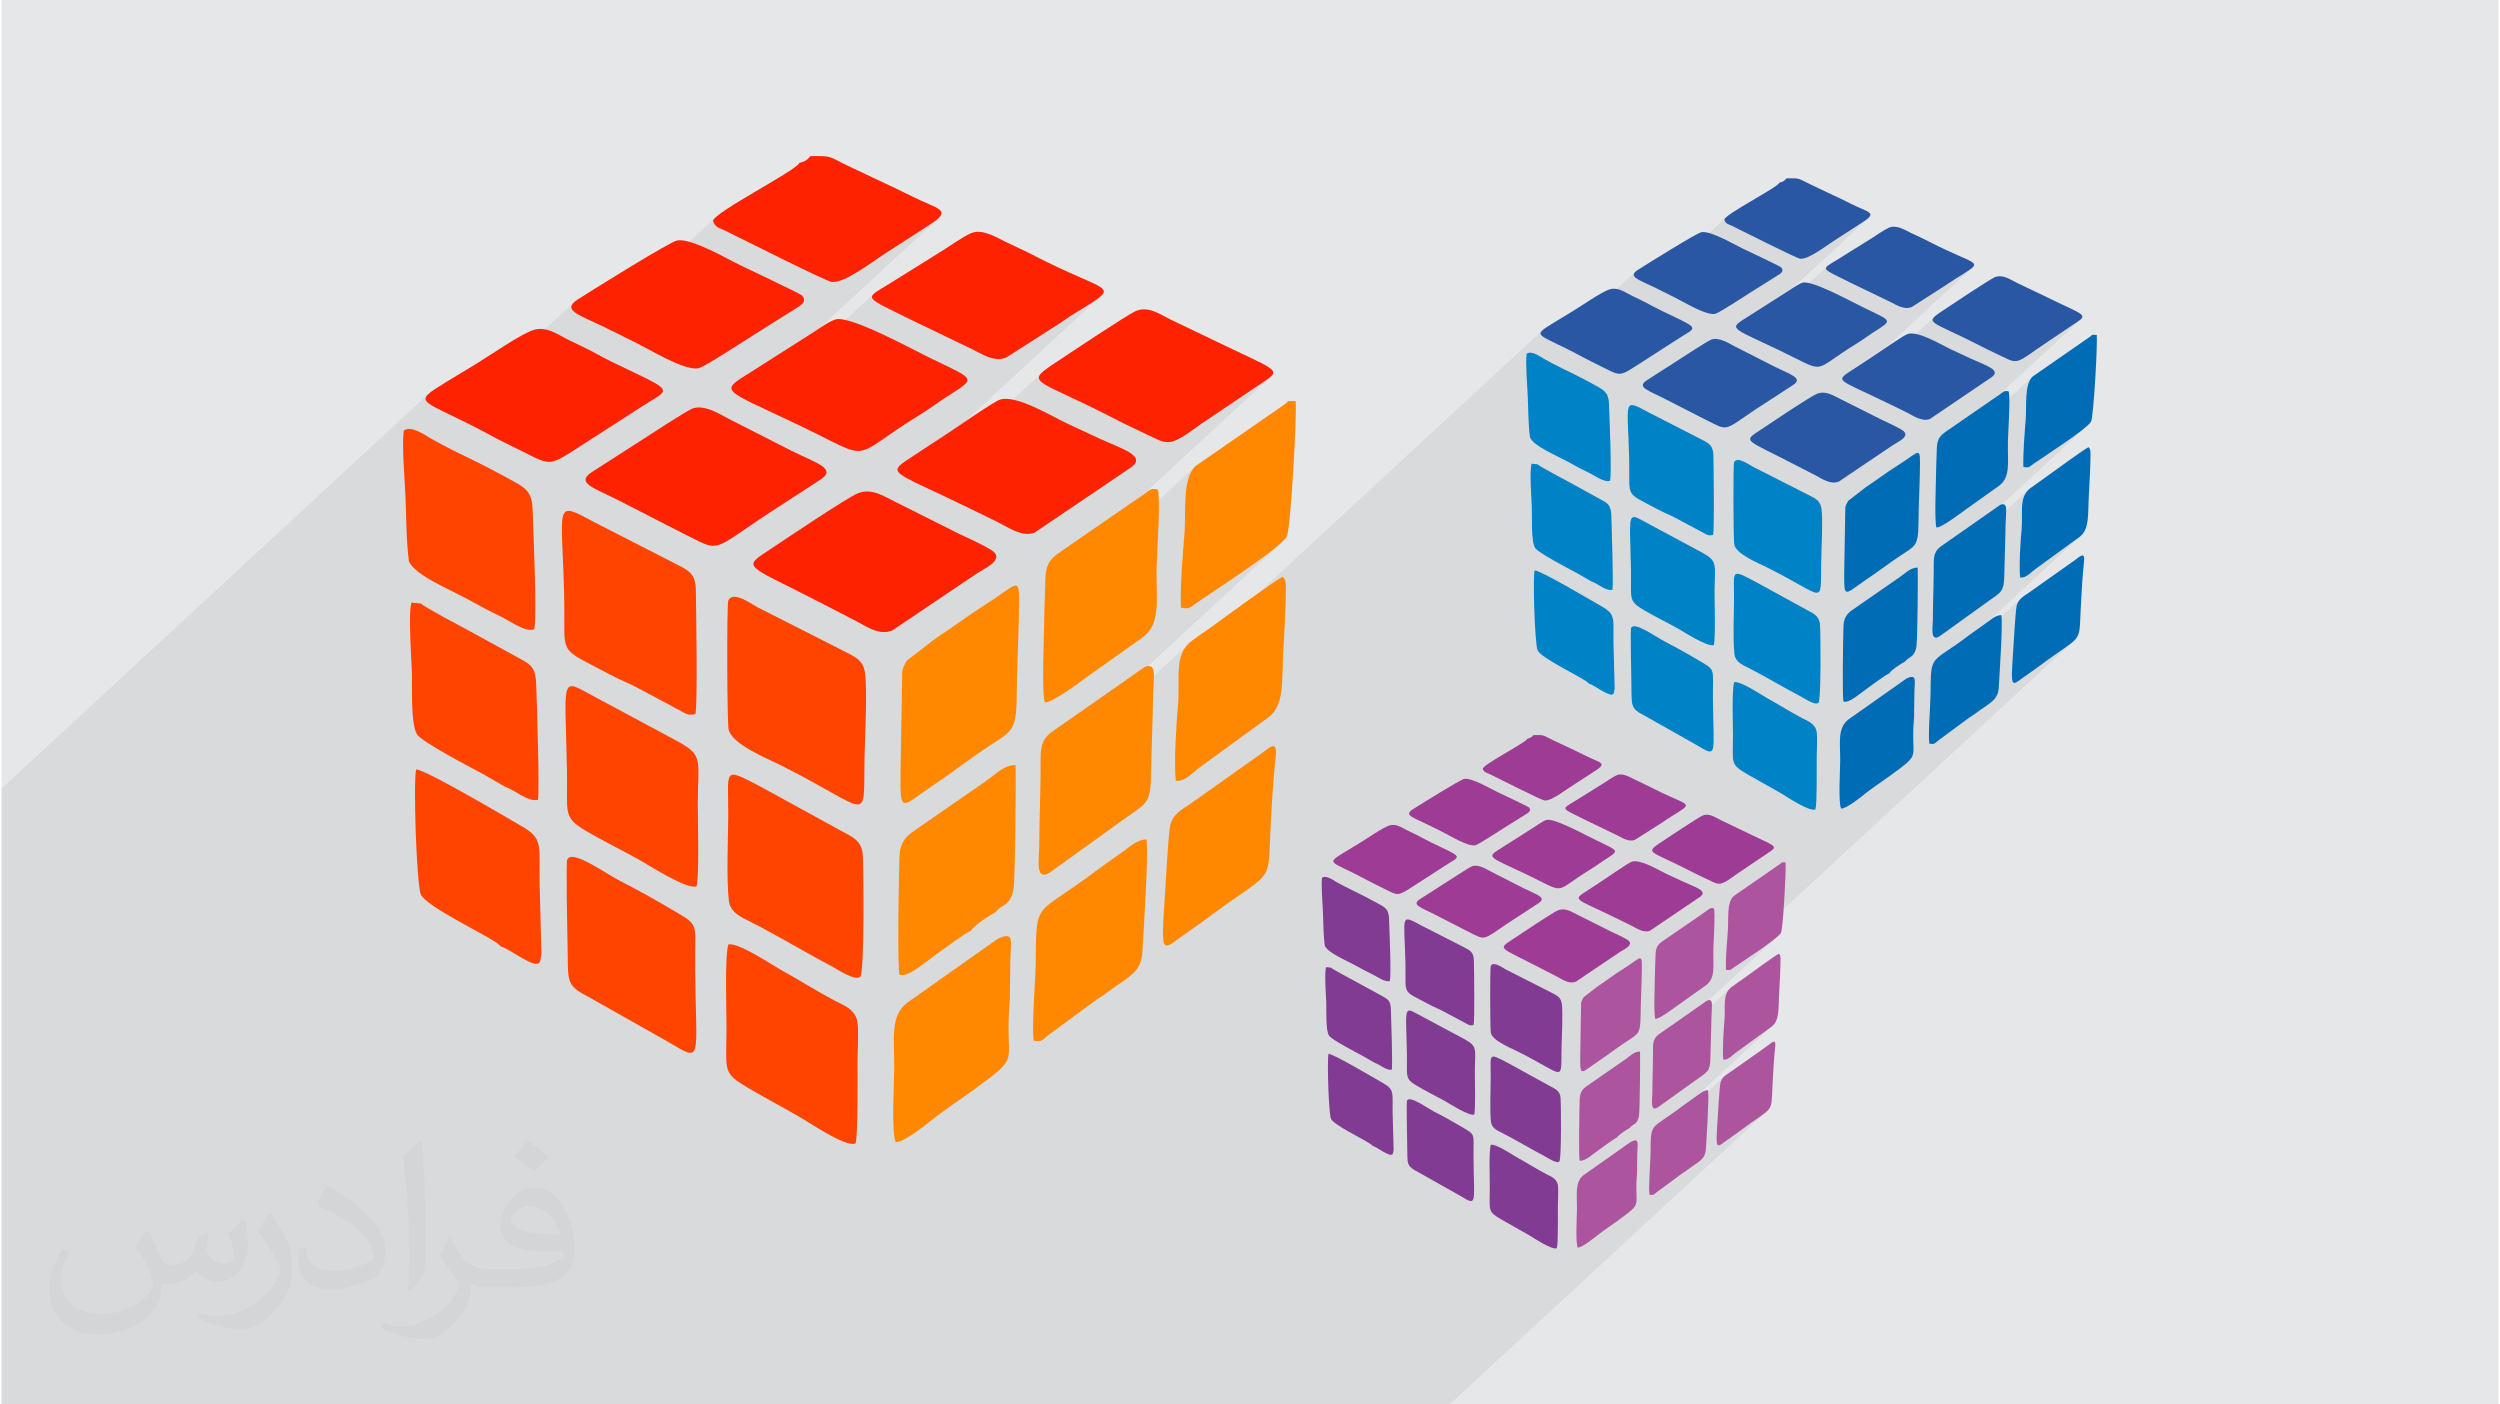 <?xml version="1.0" encoding="UTF-8"?>
<!DOCTYPE svg PUBLIC "-//W3C//DTD SVG 1.0//EN" "http://www.w3.org/TR/2001/REC-SVG-20010904/DTD/svg10.dtd">
<!-- Creator: CorelDRAW 2017 -->
<svg xmlns="http://www.w3.org/2000/svg" xml:space="preserve" width="356px" height="200px" version="1.0" shape-rendering="geometricPrecision" text-rendering="geometricPrecision" image-rendering="optimizeQuality" fill-rule="evenodd" clip-rule="evenodd"
viewBox="0 0 35600 20025"
 xmlns:xlink="http://www.w3.org/1999/xlink">
 <g id="Layer_x0020_1">
  <g id="_2578506671344">
   <path fill="#E6E7E8" d="M0 0l35600 0 0 20025 -35600 0 0 -20025z"/>
   <path fill="#373435" fill-opacity="0.078" d="M18341 5719l-1459 1349 14 -126 26 -118 42 -102 62 -79 -2156 1993 0 -1 2 -70 3 -71 2 -72 3 -72 0 -7 3211 -2968 -78 58 -114 75 -782 527 -168 120 -128 82 -99 49 -83 18 -78 -9 -87 -31 -106 -50 -138 -66 -54 -26 -55 -26 -56 -26 -55 -28 -55 -27 -55 -28 -55 -27 -53 -28 -345 -171 -268 -126 -197 -94 -126 -72 -60 -59 4 -58 66 -68 -1765 1631 -177 -87 -43 -27 2819 -2606 -77 68 -142 94 -28 17 -26 16 -25 16 -24 15 -25 15 -24 15 -25 15 -25 15 -24 15 -23 16 -24 16 -23 15 -22 16 -23 16 -22 15 -22 14 -772 494 -67 18 -66 3 -66 -11 -63 -20 -62 -26 -61 -30 -57 -30 -55 -28 -853 -411 -226 -111 -164 -82 -109 -61 -56 -48 -6 -41 37 -44 -1716 1587 -16 -7 -141 -73 2761 -2553 -102 72 -583 377 -95 62 -106 72 -111 76 -114 74 -111 66 -106 52 -95 32 -81 7 -27 -9 -49 -20 -70 -31 -86 -40 -100 -47 -111 -54 -120 -58 -124 -60 -127 -63 -125 -62 -122 -61 -116 -57 -106 -53 -94 -46 -78 -39 -15 -8 1127 -1042 19 -19 21 -24 -1172 1083 -40 -20 -32 -15 -29 -12 -26 -11 -22 -13 -20 -14 -18 -19 -15 -24 -13 -31 51 -65 -1671 1545 -62 -30 -116 -53 -96 -48 -72 -44 -43 -43 -11 -44 25 -47 -1733 1603 -40 -20 -183 -90 -110 -68 -38 -59 33 -63 -6078 5619 0 8781 20645 0 4491 -4151 -85 61 -122 85 -167 122 -22 16 -22 16 -21 15 -21 14 -21 15 -22 15 -21 15 -22 16 -56 40 -40 24 -25 -2 -13 -34 -3 -73 5 -120 11 -174 15 -236 2 -21 2 -32 3 -38 3 -41 3 -40 4 -37 3 -28 4 -18 11 -29 14 -25 17 -21 19 -18 -1057 977 0 -5 4 -84 1724 -1593 -512 372 -19 15 -20 17 -21 17 -21 17 -22 15 -24 12 -25 7 -28 2 -4 -55 -1 -68 0 -75 3 -80 4 -80 5 -76 5 -69 4 -56 4 -71 1 -70 -1 -67 3 -64 7 -60 17 -55 28 -49 42 -42 -1120 1035 1 -23 0 -76 0 -14 1783 -1649 -71 60 -94 70 -105 74 -108 74 -102 68 -86 58 -61 42 -16 11 -13 10 -11 8 -12 6 -12 3 -14 2 -17 -2 -22 -4 0 -66 0 -38 4919 -4546 -105 75 -150 104 -206 150 -27 20 -26 19 -26 19 -26 18 -27 18 -26 18 -26 19 -27 19 -69 50 -49 29 -31 -2 -16 -42 -3 -90 6 -147 14 -214 18 -290 2 -27 2 -38 4 -47 4 -51 4 -50 4 -44 5 -36 4 -21 13 -36 18 -30 21 -26 23 -23 -1300 1202 0 -6 5 -104 2120 -1959 -629 458 -24 18 -25 21 -25 21 -26 21 -27 18 -29 15 -31 9 -34 2 -5 -68 -2 -83 1 -93 3 -98 5 -98 5 -94 7 -84 6 -69 4 -88 1 -85 -1 -83 3 -79 10 -74 20 -68 34 -60 53 -51 -1378 1273 1 -29 0 -93 0 -18 2193 -2027 -88 74 -114 85 -130 92 -133 90 -125 84 -106 71 -76 52 -19 14 -16 12 -14 9 -14 8 -15 4 -17 2 -21 -2 -27 -5 0 -81 1 -86 3 -87 5 -89 6 -88 6 -87 7 -84 6 -80 4 -77 1 -84 1 -87 4 -85 927 -857 0 -1 1 -1 1 -3 4 -5 -933 862 9 -80 16 -76 27 -65 40 -50 -1378 1274 0 -1 1 -45 2 -45 2 -46 1 -46 0 -5 2053 -1897 -50 37 -73 48 -500 337 -107 77 -82 52 -63 31 -53 12 -50 -6 -56 -20 -67 -32 -89 -42 -34 -16 -36 -17 -35 -17 -35 -17 -36 -18 -35 -18 -35 -17 -34 -18 -220 -109 -172 -81 -125 -60 -81 -46 -38 -38 2 -37 42 -43 -1128 1043 -113 -56 -27 -18 1802 -1665 -50 43 -91 60 -17 11 -17 11 -16 10 -16 9 -15 10 -16 9 -15 10 -17 10 -15 9 -15 10 -15 10 -15 11 -14 10 -14 9 -14 10 -15 9 -493 316 -43 12 -42 1 -42 -6 -41 -13 -40 -17 -38 -19 -37 -20 -35 -17 -545 -263 -144 -71 -106 -53 -69 -38 -36 -31 -4 -26 24 -28 -1097 1014 -10 -5 -91 -46 1765 -1632 -65 46 -372 241 -61 40 -68 46 -71 48 -72 47 -72 42 -67 34 -61 20 -52 5 -49 -19 -99 -45 -135 -64 -156 -76 -161 -80 -152 -75 -128 -64 -60 -30 721 -666 12 -12 13 -15 -749 692 -21 -10 628 -580 42 -40 -670 619 -4 -2 -21 -9 -18 -8 -17 -7 -14 -8 -13 -9 -11 -12 -10 -16 -8 -20 33 -41 -1068 987 -40 -18 -75 -35 -61 -30 -46 -29 -27 -27 -7 -28 16 -30 -1108 1024 -25 -12 -118 -58 -70 -43 -24 -38 21 -40 -5174 4783 10 -79 31 -106 54 -94 83 -81 -2155 1992 0 -45 1 -145 0 -29 3431 -3171 -138 115 -179 134 -203 143 -208 142 -196 132 -166 111 -118 80 -30 22 -25 19 -22 15 -21 11 -24 8 -27 2 -33 -2 -41 -9 -1 -127 2 -134 5 -137 7 -138 9 -139 10 -135 11 -132 9 -124 6 -121 2 -132 2 -136 6 -132 1451 -1342 0 0 0 -2 3 -4 5 -9z"/>
   <g>
    <path fill="#FF8800" d="M12817 11027c-2,598 2,481 508,140 280,-189 458,-330 703,-496 371,-251 442,-216 446,-756 3,-391 25,-772 31,-1157 10,-596 21,-450 -490,-130 -232,146 -479,332 -714,487l-395 305c-7,12 -17,32 -23,42 -15,30 -34,70 -41,108l-25 1457z"/>
    <path fill="#FF8800" d="M14874 10014c115,10 548,-326 702,-434 218,-153 481,-340 690,-490 270,-194 195,-536 202,-987 4,-204 60,-974 18,-1122 -93,-30 -134,18 -194,63 -58,43 -111,75 -169,116l-1045 721c-144,102 -191,177 -196,396 -5,196 -15,382 -16,568 -2,226 -38,1007 8,1169z"/>
    <path fill="#FF8800" d="M13816 13275c55,-85 270,-225 357,-269 78,-114 214,-78 256,-336 25,-157 36,-1624 28,-1761 -161,-6 -293,138 -396,209l-1045 724c-119,80 -206,170 -214,367 -10,246 -32,1624 2,1690 134,34 358,-177 532,-298 96,-68 432,-321 480,-326z"/>
    <path fill="#FF8800" d="M14814 10940c0,386 -18,766 -19,1135 0,160 -66,499 150,366l990 -712c382,-283 447,-238 454,-680 6,-380 23,-736 29,-1113 4,-272 65,-499 -120,-426l-1339 936c-155,122 -145,265 -145,494z"/>
    <path fill="#FF8800" d="M14201 13387l-1285 907c-254,187 -185,530 -188,923 -1,208 -44,943 21,1067 121,9 476,-286 561,-352 176,-137 332,-235 534,-382 742,-542 443,-331 532,-1293 0,-189 6,-378 7,-568 2,-242 72,-428 -182,-302z"/>
    <path fill="#FF8800" d="M18323 7653c56,-86 148,-1726 128,-1935l-110 1c-19,30 5,1 -27,32l-1288 892c-196,176 -136,650 -160,954 -25,321 -61,736 -52,1066 123,29 135,-4 223,-66 235,-165 1171,-760 1286,-944z"/>
    <path fill="#FF8800" d="M14718 14838c121,18 120,-7 197,-72l653 -481c62,-49 107,-69 170,-116 321,-243 510,-294 527,-588 18,-313 94,-1437 57,-1612 -133,-4 -261,127 -365,195l-331 236c-909,695 -870,392 -882,1354 -3,235 -60,908 -26,1084z"/>
    <path fill="#FF8800" d="M16743 11134c146,6 245,-127 346,-197l983 -716c221,-172 179,-513 202,-920 4,-73 56,-940 31,-1011 -17,-50 -14,-37 -37,-66 -71,23 -832,579 -968,679 -114,84 -208,143 -332,235 -263,196 -160,554 -195,920 -23,252 -60,831 -30,1076z"/>
    <path fill="#FF2200" d="M12208 7034c-162,67 -1034,655 -1242,793 -427,284 -375,202 778,801 153,80 292,149 447,231 135,71 322,206 507,131l1211 -816c106,-70 418,-201 196,-336 -135,-82 -311,-159 -451,-226l-916 -459c-151,-72 -330,-201 -530,-119z"/>
    <path fill="#FF2200" d="M9861 5821c-83,24 -713,442 -838,520l-612 393c-230,156 39,221 423,419l893 458c513,249 374,270 1118,-233l820 -533c257,-161 -38,-237 -403,-418l-897 -457c-128,-67 -333,-200 -504,-149z"/>
    <path fill="#FF2200" d="M14235 5698c-101,33 -679,441 -814,526 -130,83 -245,160 -395,259 -430,283 -387,198 744,750 151,74 292,141 440,215 153,77 339,211 516,148l1381 -934c224,-163 -141,-264 -458,-411 -153,-71 -311,-144 -461,-215 -210,-98 -721,-413 -953,-338z"/>
    <path fill="#FF2200" d="M7590 4703c-177,51 -638,373 -830,489 -139,83 -262,157 -408,247 -548,337 -375,228 615,765 152,83 261,134 435,220 452,224 382,238 919,-107l797 -514c386,-251 504,-206 -175,-528 -173,-83 -299,-141 -435,-217 -146,-81 -284,-143 -437,-218 -138,-68 -296,-191 -481,-137z"/>
    <path fill="#FF2200" d="M11888 4555c-102,30 -308,184 -413,246l-800 509c-446,279 -409,227 661,737 1145,545 703,513 1754,-131 133,-82 263,-180 394,-264 409,-263 414,-231 -202,-527 -304,-146 -1182,-634 -1394,-570z"/>
    <path fill="#FF2200" d="M16175 4433c-113,46 -1019,652 -1186,763 -405,270 -218,213 803,736 141,73 294,150 438,216 421,193 374,261 887,-113l782 -527c349,-233 360,-190 -347,-528 -161,-77 -287,-139 -442,-212 -148,-70 -300,-143 -442,-212 -144,-70 -313,-197 -493,-123z"/>
    <path fill="#FF2200" d="M9634 3428c-103,18 -1175,685 -1418,841 -235,151 7,216 379,395 154,74 289,145 436,216 200,97 707,413 908,370 86,-19 674,-406 802,-485l590 -371c73,-44 159,-101 77,-184 -23,-24 -765,-375 -866,-424 -188,-90 -705,-394 -908,-358z"/>
    <path fill="#FF2200" d="M13821 3325c-85,35 -319,191 -394,241l-781 487c-357,218 -356,168 328,510l853 411c142,67 318,196 497,124l772 -494c59,-37 119,-84 183,-123 70,-42 126,-76 202,-124 462,-296 257,-189 -745,-706 -151,-78 -286,-138 -427,-206 -125,-59 -320,-189 -488,-120z"/>
    <path fill="#FF2200" d="M11531 2227c-59,73 -87,74 -157,97 -46,111 -1229,709 -1230,827 32,95 85,95 175,139 266,131 1437,721 1515,730 193,22 583,-294 819,-441l583 -377c338,-217 117,-214 -263,-406 -172,-87 -304,-148 -458,-220 -152,-72 -287,-135 -458,-217 -270,-129 -207,-140 -526,-132z"/>
    <path fill="#FF4400" d="M10365 10395c39,212 534,411 722,505 1345,671 1196,881 1217,-105 6,-282 43,-959 6,-1206 -28,-185 -149,-226 -305,-308l-1213 -616c-92,-46 -363,-252 -430,-103 -24,52 -17,1720 3,1833z"/>
    <path fill="#FF4400" d="M9893 10181c32,-126 11,-1462 6,-1772 -3,-214 -92,-271 -249,-350l-1197 -613c-586,-314 -463,-270 -432,1029 21,916 -121,726 646,1139 135,73 286,130 407,197l598 319c91,52 122,74 221,51z"/>
    <path fill="#FF4400" d="M10369 12838c18,169 167,235 308,305 344,172 786,439 1157,633 74,39 335,218 410,150 63,-57 46,-1676 33,-1765 -27,-184 -157,-234 -304,-314l-1157 -634c-546,-287 -451,-241 -455,425 -3,344 -27,876 8,1200z"/>
    <path fill="#FF4400" d="M9908 12638c42,-116 19,-969 19,-1174 1,-637 84,-689 -281,-891l-1150 -617c-541,-283 -463,-378 -435,1006 14,635 -72,684 283,892 244,143 519,276 763,414 147,83 655,413 801,370z"/>
    <path fill="#FF4400" d="M5734 6140c-27,228 14,688 25,938 13,305 10,623 49,925 84,197 563,391 845,545 151,83 302,166 458,239 121,57 355,231 482,187 45,-132 -11,-1417 -22,-1722 -8,-216 -85,-284 -235,-369 -236,-133 -543,-291 -791,-409 -130,-61 -261,-134 -388,-201 -107,-57 -307,-217 -423,-133z"/>
    <path fill="#FF4400" d="M10363 13466c-54,167 -26,939 -27,1183 -1,647 -64,641 323,871 240,142 502,278 751,424 142,84 632,417 766,359 38,-126 27,-964 28,-1174 1,-132 22,-476 -6,-583 -43,-164 -195,-215 -314,-276 -252,-132 -503,-293 -750,-429 -152,-84 -628,-408 -771,-375z"/>
    <path fill="#FF4400" d="M8069 13406c16,617 -49,628 337,829l1116 630c482,289 378,247 367,-1045 -5,-697 72,-611 -328,-849 -235,-141 -496,-284 -744,-412 -213,-109 -686,-457 -752,-303 -19,45 1,1018 4,1150z"/>
    <path fill="#FF4400" d="M7179 11218c150,49 319,218 469,186 24,-120 -14,-1359 -25,-1643 -8,-223 -58,-275 -210,-358 -249,-137 -493,-269 -733,-402 -101,-55 -652,-344 -699,-395l-135 -15c-50,138 -5,757 3,953 10,211 -23,774 77,930 66,103 745,460 942,564l311 180z"/>
    <path fill="#FF4400" d="M7124 13497c113,26 495,334 548,221 1,-4 6,-10 8,-16l18 -99c1,-36 -3,-93 -4,-132l-22 -851c-12,-578 64,-658 -271,-849 -216,-123 -1342,-793 -1489,-800 -44,128 3,1649 67,1784 80,168 854,536 1081,687l64 55z"/>
    <path fill="#FF8800" d="M18166 10787c30,-275 -108,-104 -244,-15l-982 695c-102,71 -229,129 -276,291 -16,54 -40,412 -45,491 -82,1379 -129,1345 203,1105 114,-83 217,-149 331,-235 986,-742 900,-462 939,-1284 16,-340 39,-715 74,-1048z"/>
    <path fill="#AD549F" d="M22508 15055c-1,310 1,249 264,72 146,-98 238,-171 366,-257 193,-131 229,-113 231,-394 2,-203 14,-401 17,-601 5,-309 11,-234 -255,-67 -121,75 -249,172 -371,253l-205 158c-4,7 -9,17 -12,22 -8,16 -18,36 -22,57l-13 757z"/>
    <path fill="#AD549F" d="M23578 14528c59,5 284,-169 364,-225 114,-80 250,-177 359,-255 140,-101 101,-279 105,-513 2,-106 31,-506 9,-583 -48,-16 -70,9 -101,32 -30,23 -58,40 -87,61l-544 374c-74,54 -99,93 -101,206 -3,102 -9,199 -9,296 -1,117 -20,523 5,607z"/>
    <path fill="#AD549F" d="M23027 16223c29,-44 141,-117 186,-140 40,-59 111,-41 133,-174 13,-82 19,-845 15,-916 -84,-3 -153,72 -206,109l-543 376c-62,42 -107,88 -111,191 -5,128 -17,844 0,878 70,18 187,-92 277,-155 50,-35 225,-167 249,-169z"/>
    <path fill="#AD549F" d="M23546 15009c0,201 -9,399 -10,590 0,83 -34,259 78,190l515 -369c199,-148 232,-125 236,-354 3,-198 12,-382 15,-578 2,-142 34,-260 -63,-222l-696 487c-80,63 -75,137 -75,256z"/>
    <path fill="#AD549F" d="M23228 16281l-668 471c-132,98 -96,276 -98,480 -1,108 -23,490 11,555 63,4 247,-149 292,-183 91,-71 172,-122 277,-199 385,-281 230,-172 276,-672 1,-98 3,-196 4,-295 1,-126 37,-223 -94,-157z"/>
    <path fill="#AD549F" d="M25370 13301c29,-45 77,-897 66,-1006l-57 1c-10,15 3,0 -14,17l-669 463c-102,91 -71,338 -83,496 -13,167 -32,382 -28,554 65,15 71,-2 117,-34 122,-86 608,-395 668,-491z"/>
    <path fill="#AD549F" d="M23496 17035c63,9 62,-4 103,-37l339 -250c32,-26 56,-36 88,-61 168,-126 265,-152 274,-305 10,-163 49,-747 30,-838 -69,-2 -136,66 -190,101l-172 123c-472,361 -452,204 -458,704 -2,122 -31,472 -14,563z"/>
    <path fill="#AD549F" d="M24548 15110c76,3 128,-66 180,-102l512 -372c114,-90 92,-267 105,-479 2,-37 28,-488 16,-525 -9,-26 -8,-19 -20,-34 -36,12 -432,301 -503,353 -59,43 -108,74 -173,122 -136,102 -82,288 -101,478 -12,131 -31,432 -16,559z"/>
    <path fill="#AD549F" d="M25288 14930c16,-143 -56,-54 -126,-8l-511 361c-53,37 -119,67 -143,151 -8,28 -21,215 -24,255 -43,718 -67,700 106,575 59,-43 113,-78 172,-122 512,-386 468,-240 488,-668 8,-176 20,-371 38,-544z"/>
    <path fill="#9E3B94" d="M22192 12979c-84,35 -537,341 -646,413 -222,147 -194,104 404,416 80,41 152,77 233,120 70,37 167,107 264,68l629 -424c55,-36 217,-105 102,-175 -71,-42 -162,-82 -235,-117l-476 -239c-78,-37 -171,-104 -275,-62z"/>
    <path fill="#9E3B94" d="M20972 12349c-43,13 -370,230 -436,270l-318 204c-119,81 21,115 220,218l464 238c267,130 195,140 582,-121l425 -277c134,-84 -19,-123 -209,-217l-466 -238c-67,-35 -173,-104 -262,-77z"/>
    <path fill="#9E3B94" d="M23245 12285c-52,17 -353,229 -423,273 -67,43 -127,83 -205,135 -223,147 -201,103 387,390 78,38 151,73 228,112 80,40 176,109 268,77l718 -486c117,-85 -73,-137 -238,-214 -79,-37 -162,-75 -240,-111 -108,-51 -374,-215 -495,-176z"/>
    <path fill="#9E3B94" d="M19792 11768c-92,26 -332,194 -432,254 -72,43 -136,82 -212,128 -285,176 -194,119 320,398 79,43 136,69 226,114 235,117 199,124 478,-55l414 -267c201,-131 262,-107 -91,-275 -90,-43 -156,-73 -226,-112 -76,-43 -148,-75 -227,-114 -72,-35 -154,-99 -250,-71z"/>
    <path fill="#9E3B94" d="M22025 11691c-52,15 -160,96 -214,128l-416 264c-232,146 -213,118 344,383 595,284 365,267 911,-68 69,-42 137,-93 205,-137 212,-137 215,-120 -105,-274 -158,-75 -614,-329 -725,-296z"/>
    <path fill="#9E3B94" d="M24253 11628c-58,24 -529,338 -616,396 -210,141 -113,111 417,383 74,37 153,77 228,112 219,100 195,135 461,-59l406 -274c182,-121 188,-99 -180,-274 -84,-40 -149,-72 -229,-110 -78,-37 -156,-75 -230,-110 -75,-37 -163,-103 -257,-64z"/>
    <path fill="#9E3B94" d="M20854 11105c-53,10 -611,356 -737,437 -122,79 4,112 197,206 80,38 150,75 227,112 103,51 367,215 472,192 44,-10 350,-211 416,-252l307 -192c38,-23 82,-53 40,-96 -12,-13 -397,-195 -450,-220 -98,-48 -366,-205 -472,-187z"/>
    <path fill="#9E3B94" d="M23030 11052c-44,18 -166,99 -205,125l-406 253c-185,113 -185,87 171,265l443 214c74,35 165,102 258,64l402 -256c30,-20 62,-44 95,-64 36,-23 66,-40 105,-65 240,-153 133,-98 -387,-367 -79,-41 -149,-72 -222,-107 -65,-30 -167,-98 -254,-62z"/>
    <path fill="#823B93" d="M21234 14726c21,110 278,214 375,262 699,349 622,459 633,-54 3,-147 22,-498 3,-627 -15,-96 -78,-117 -159,-160l-630 -320c-48,-24 -189,-131 -223,-54 -13,28 -10,894 1,953z"/>
    <path fill="#823B93" d="M20988 14615c17,-66 7,-760 4,-921 -2,-111 -48,-141 -129,-182l-623 -318c-304,-164 -240,-141 -224,534 11,476 -63,378 335,592 70,38 149,68 212,103l311 166c47,27 63,38 114,26z"/>
    <path fill="#823B93" d="M21236 15996c10,88 87,122 160,158 179,90 408,228 601,329 39,20 174,113 213,78 34,-29 24,-871 18,-917 -14,-96 -82,-122 -159,-163l-600 -330c-284,-149 -235,-125 -237,221 -1,179 -14,455 4,624z"/>
    <path fill="#823B93" d="M20997 15892c21,-60 9,-504 9,-610 1,-331 44,-358 -145,-464l-598 -320c-282,-147 -241,-197 -226,523 7,330 -38,355 147,463 126,75 269,144 396,215 76,44 341,215 417,193z"/>
    <path fill="#823B93" d="M18827 12515c-14,118 8,357 13,487 7,158 5,324 26,481 43,102 292,203 439,283 78,43 157,87 238,125 63,29 184,120 250,96 24,-68 -5,-736 -11,-894 -4,-113 -44,-148 -122,-192 -123,-69 -282,-151 -411,-213 -68,-32 -136,-69 -202,-104 -56,-30 -159,-113 -220,-69z"/>
    <path fill="#823B93" d="M21233 16322c-28,87 -14,488 -14,615 -1,336 -34,333 168,452 125,74 261,145 390,221 74,44 329,216 398,187 20,-66 14,-501 15,-610 0,-69 11,-248 -3,-304 -23,-85 -102,-111 -163,-143 -132,-69 -262,-152 -391,-223 -78,-43 -326,-212 -400,-195z"/>
    <path fill="#823B93" d="M20041 16291c8,321 -26,326 175,431l580 327c250,150 196,128 191,-543 -3,-362 37,-317 -171,-441 -122,-73 -258,-148 -387,-214 -110,-57 -356,-238 -390,-158 -10,24 0,529 2,598z"/>
    <path fill="#823B93" d="M19578 15154c78,25 166,113 244,97 12,-63 -7,-707 -13,-854 -4,-116 -30,-143 -109,-187 -130,-71 -256,-140 -381,-208 -52,-29 -339,-179 -363,-205l-71 -8c-26,71 -2,393 2,495 5,109 -12,402 40,483 34,54 387,239 490,294l161 93z"/>
    <path fill="#823B93" d="M19550 16338c58,14 257,174 284,115 1,-2 4,-5 5,-8l9 -51c0,-20 -2,-49 -2,-69l-12 -443c-6,-300 34,-342 -140,-441 -113,-64 -698,-412 -774,-416 -23,67 1,858 35,928 41,87 443,278 561,357l34 28z"/>
    <path fill="#9E3B94" d="M21840 10481c-31,38 -45,39 -82,50 -24,58 -638,369 -639,430 17,50 44,50 91,73 138,68 747,374 788,379 100,11 302,-153 425,-229l303 -196c176,-113 61,-111 -137,-211 -89,-45 -158,-77 -238,-115 -79,-37 -149,-70 -238,-112 -140,-67 -107,-73 -273,-69z"/>
    <path fill="#006CB5" d="M29691 8015c19,-176 -69,-67 -156,-10l-628 444c-65,46 -146,83 -176,186 -10,34 -26,264 -29,314 -53,882 -83,860 130,706 73,-53 138,-95 211,-150 630,-474 576,-295 601,-821 10,-217 24,-456 47,-669zm-3419 153c-2,382 1,307 324,89 179,-120 293,-210 450,-316 237,-161 282,-139 285,-484 2,-250 16,-493 20,-739 6,-381 13,-288 -314,-83 -148,92 -306,211 -456,311l-252 195c-5,7 -12,20 -15,27 -10,19 -22,44 -26,69l-16 931zm1315 -647c73,6 350,-209 448,-278 140,-98 307,-217 441,-314 173,-123 125,-342 130,-630 2,-131 38,-622 11,-718 -60,-18 -86,12 -124,41 -37,27 -71,48 -108,74l-668 461c-92,66 -122,113 -125,253 -4,125 -10,245 -11,363 -1,145 -24,644 6,748zm2204 -1509c36,-56 95,-1104 82,-1238l-70 1c-12,19 3,1 -18,20l-823 571c-125,112 -87,415 -102,609 -16,206 -39,471 -34,682 79,19 87,-3 143,-42 150,-106 749,-486 822,-603zm-1010 2224c93,4 157,-81 221,-125l629 -458c141,-110 114,-328 129,-588 3,-47 35,-601 20,-646 -11,-32 -9,-24 -24,-43 -45,15 -532,371 -619,434 -73,54 -133,92 -212,151 -168,125 -102,354 -124,588 -16,161 -39,530 -20,687zm-1233 -124c0,247 -12,490 -12,726 0,102 -42,319 96,234l633 -455c244,-182 286,-153 290,-435 4,-243 15,-470 18,-711 3,-174 42,-320 -76,-273l-856 599c-99,78 -93,169 -93,315zm-638 1493c35,-54 173,-144 229,-172 49,-73 136,-50 163,-215 16,-100 23,-1038 18,-1125 -103,-4 -187,88 -253,133l-668 463c-76,51 -132,108 -137,234 -6,158 -20,1039 1,1081 86,21 229,-113 340,-191 62,-43 277,-205 307,-208zm246 72l-821 579c-163,120 -119,339 -120,590 -1,133 -29,603 13,682 78,6 305,-182 359,-225 112,-87 212,-150 341,-244 474,-346 283,-211 340,-826 0,-121 4,-242 5,-363 1,-155 45,-274 -117,-193zm331 927c77,11 76,-5 126,-46l417 -308c40,-31 68,-43 109,-74 205,-155 326,-187 337,-375 11,-201 60,-919 36,-1031 -85,-2 -167,82 -233,125l-212 151c-581,444 -556,250 -564,865 -2,150 -38,580 -16,693z"/>
    <path fill="#2957A4" d="M28418 3953c-72,30 -651,416 -758,488 -259,172 -139,136 513,470 90,47 188,96 280,138 269,123 239,167 567,-72l500 -337c223,-149 230,-122 -222,-337 -103,-49 -183,-89 -282,-136 -95,-45 -192,-91 -283,-135 -92,-45 -200,-126 -315,-79zm-5488 172c-113,33 -407,239 -530,313 -89,53 -168,101 -261,158 -351,216 -239,146 393,489 97,53 167,85 278,141 290,143 244,152 588,-69l509 -328c247,-161 322,-132 -112,-338 -111,-53 -191,-90 -278,-138 -93,-53 -181,-92 -279,-140 -88,-44 -189,-122 -308,-88zm1452 715c-53,16 -456,283 -536,333l-391 251c-147,99 25,141 270,268l571 292c329,160 240,173 715,-149l524 -340c164,-103 -24,-152 -257,-268l-574 -292c-82,-43 -213,-128 -322,-95zm1501 775c-104,43 -661,419 -795,508 -273,181 -239,128 497,512 98,50 187,95 287,147 86,46 205,132 324,84l774 -522c67,-44 266,-128 125,-214 -87,-53 -199,-102 -288,-145l-586 -294c-97,-46 -211,-128 -338,-76zm1295 -853c-64,20 -434,281 -520,336 -83,53 -157,102 -253,165 -274,181 -247,127 476,480 97,47 186,89 281,137 98,50 216,135 330,95l882 -597c144,-104 -89,-169 -292,-263 -98,-46 -199,-92 -295,-137 -134,-63 -460,-264 -609,-216zm-1501 -731c-64,19 -196,118 -264,157l-510 325c-286,179 -262,145 422,471 732,349 449,328 1121,-83 85,-52 168,-115 252,-169 261,-168 265,-148 -129,-337 -194,-93 -756,-405 -892,-364zm-1440 -721c-66,12 -751,439 -907,538 -149,96 5,138 243,252 98,48 184,93 279,139 127,62 452,264 580,236 55,-12 431,-259 512,-310l377 -237c48,-28 102,-64 50,-118 -15,-15 -489,-239 -554,-270 -120,-58 -450,-252 -580,-230zm1212 -767c-37,47 -55,47 -100,62 -29,71 -785,453 -786,528 20,61 54,61 112,89 170,84 918,461 968,467 123,14 373,-188 524,-282l372 -241c217,-139 75,-136 -168,-259 -109,-56 -194,-95 -293,-141 -97,-46 -183,-87 -292,-139 -173,-82 -133,-89 -337,-84zm1464 702c-54,22 -204,121 -252,154l-499 311c-228,139 -228,107 210,326l545 263c91,43 203,125 318,79l493 -316c38,-24 76,-53 117,-78 45,-28 81,-49 129,-80 296,-189 165,-120 -476,-451 -96,-50 -183,-89 -273,-131 -80,-38 -204,-121 -312,-77z"/>
    <path fill="#0082C6" d="M24703 9727c-34,106 -17,600 -17,756 -1,414 -41,410 206,557 154,90 321,178 480,271 91,54 404,266 490,230 24,-81 17,-617 18,-751 1,-84 14,-304 -4,-373 -28,-105 -125,-137 -200,-176 -162,-85 -322,-187 -480,-274 -97,-54 -401,-261 -493,-240zm-2959 -4683c-17,146 9,440 16,600 9,194 6,398 32,591 53,126 359,250 540,348 96,53 193,107 292,153 78,37 227,148 309,119 28,-84 -8,-905 -15,-1100 -5,-138 -54,-181 -150,-236 -151,-85 -347,-186 -506,-261 -83,-40 -167,-86 -247,-129 -69,-37 -197,-139 -271,-85zm2658 2583c21,-81 8,-935 5,-1133 -3,-136 -59,-173 -160,-223l-765 -392c-375,-201 -296,-173 -276,658 14,585 -77,464 413,728 86,46 183,83 260,126l382 204c59,33 78,47 141,32zm303 137c24,135 341,263 460,323 860,428 765,563 779,-67 3,-181 27,-613 3,-771 -17,-118 -95,-145 -194,-197l-776 -394c-59,-29 -232,-161 -275,-66 -15,34 -11,1100 3,1172zm2 1562c12,108 107,150 197,195 219,110 502,280 739,404 48,25 214,139 262,96 41,-36 30,-1071 21,-1128 -17,-118 -100,-150 -194,-201l-739 -405c-349,-183 -289,-154 -292,272 -1,219 -17,559 6,767zm-295 -128c27,-74 12,-620 12,-751 1,-407 54,-440 -179,-569l-735 -395c-347,-181 -296,-242 -278,643 8,406 -47,437 181,571 155,91 331,176 487,264 94,53 419,264 512,237zm-1744 -908c96,31 203,140 300,119 15,-77 -10,-868 -16,-1050 -6,-143 -37,-176 -135,-229 -159,-88 -315,-172 -468,-257 -65,-36 -417,-220 -447,-252l-86 -10c-33,88 -4,484 2,609 6,135 -15,495 48,594 43,66 477,295 603,361l199 115zm-35 1457c72,16 316,213 349,141 2,-2 5,-7 6,-10l11 -63c1,-24 -2,-60 -2,-85l-14 -544c-8,-369 41,-420 -173,-543 -139,-78 -858,-506 -952,-511 -28,82 2,1054 43,1141 51,107 546,342 691,439l41 35zm604 -59c10,395 -32,402 215,530l713 403c309,185 242,158 235,-668 -3,-445 46,-390 -210,-542 -150,-90 -317,-182 -475,-264 -136,-70 -439,-292 -481,-193 -12,29 1,650 3,734z"/>
   </g>
   <path fill="#373435" fill-opacity="0.031" d="M2082 17547c68,104 112,203 155,312 32,64 49,183 199,183 44,0 107,-14 163,-45 63,-33 111,-83 136,-159l60 -202 146 -72 10 10c-20,77 -25,149 -25,206 0,170 146,234 262,234 68,0 129,-34 129,-95 0,-81 -34,-217 -78,-339 68,-68 136,-136 214,-191l12 6c34,144 53,287 53,381 0,93 -41,196 -75,264 -70,132 -194,238 -344,238 -114,0 -241,-58 -328,-163l-5 0c-82,101 -209,193 -412,193l-63 0c-10,134 -39,229 -83,314 -121,237 -480,404 -818,404 -470,0 -706,-272 -706,-633 0,-223 73,-431 185,-578l92 38c-70,134 -117,262 -117,385 0,338 275,499 592,499 294,0 658,-187 724,-404 -25,-237 -114,-348 -250,-565 41,-72 94,-144 160,-221l12 0zm5421 -1274c99,62 196,136 291,221 -53,74 -119,142 -201,202 -95,-77 -190,-143 -287,-213 66,-74 131,-146 197,-210zm51 926c-160,0 -291,105 -291,183 0,168 320,219 703,217 -48,-196 -216,-400 -412,-400zm-359 895c208,0 390,-6 529,-41 155,-39 286,-118 286,-171 0,-15 0,-31 -5,-46 -87,8 -187,8 -274,8 -282,0 -498,-64 -583,-222 -21,-44 -36,-93 -36,-149 0,-152 66,-303 182,-406 97,-85 204,-138 313,-138 197,0 354,158 464,408 60,136 101,293 101,491 0,132 -36,243 -118,326 -153,148 -435,204 -867,204l-196 0 0 0 -51 0c-107,0 -184,-19 -245,-66l-10 0c3,25 5,50 5,72 0,97 -32,221 -97,320 -192,287 -400,410 -580,410 -182,0 -405,-70 -606,-161l36 -70c65,27 155,46 279,46 325,0 752,-314 805,-619 -12,-25 -34,-58 -65,-93 -95,-113 -155,-208 -211,-307 48,-95 92,-171 133,-239l17 -2c139,282 265,445 546,445l44 0 0 0 204 0zm-1408 299c24,-130 26,-276 26,-413l0 -202c0,-377 -48,-926 -87,-1282 68,-75 163,-161 238,-219l22 6c51,450 63,972 63,1452 0,126 -5,250 -17,340 -7,114 -73,201 -214,332l-31 -14zm-1449 -596c7,177 94,318 398,318 189,0 349,-50 526,-135 32,-14 49,-33 49,-49 0,-111 -85,-258 -228,-392 -139,-126 -323,-237 -495,-311 -59,-25 -78,-52 -78,-77 0,-51 68,-158 124,-235l19 -2c197,103 417,256 580,427 148,157 240,316 240,489 0,128 -39,250 -102,361 -216,109 -446,192 -674,192 -277,0 -466,-130 -466,-436 0,-33 0,-84 12,-150l95 0zm-501 -503l172 278c63,103 122,215 122,392l0 227c0,183 -117,379 -306,573 -148,132 -279,188 -400,188 -180,0 -386,-56 -624,-159l27 -70c75,21 162,37 269,37 342,-2 692,-252 852,-557 19,-35 26,-68 26,-90 0,-36 -19,-75 -34,-110 -87,-165 -184,-315 -291,-453 56,-89 112,-174 173,-258l14 2z"/>
  </g>
 </g>
</svg>
